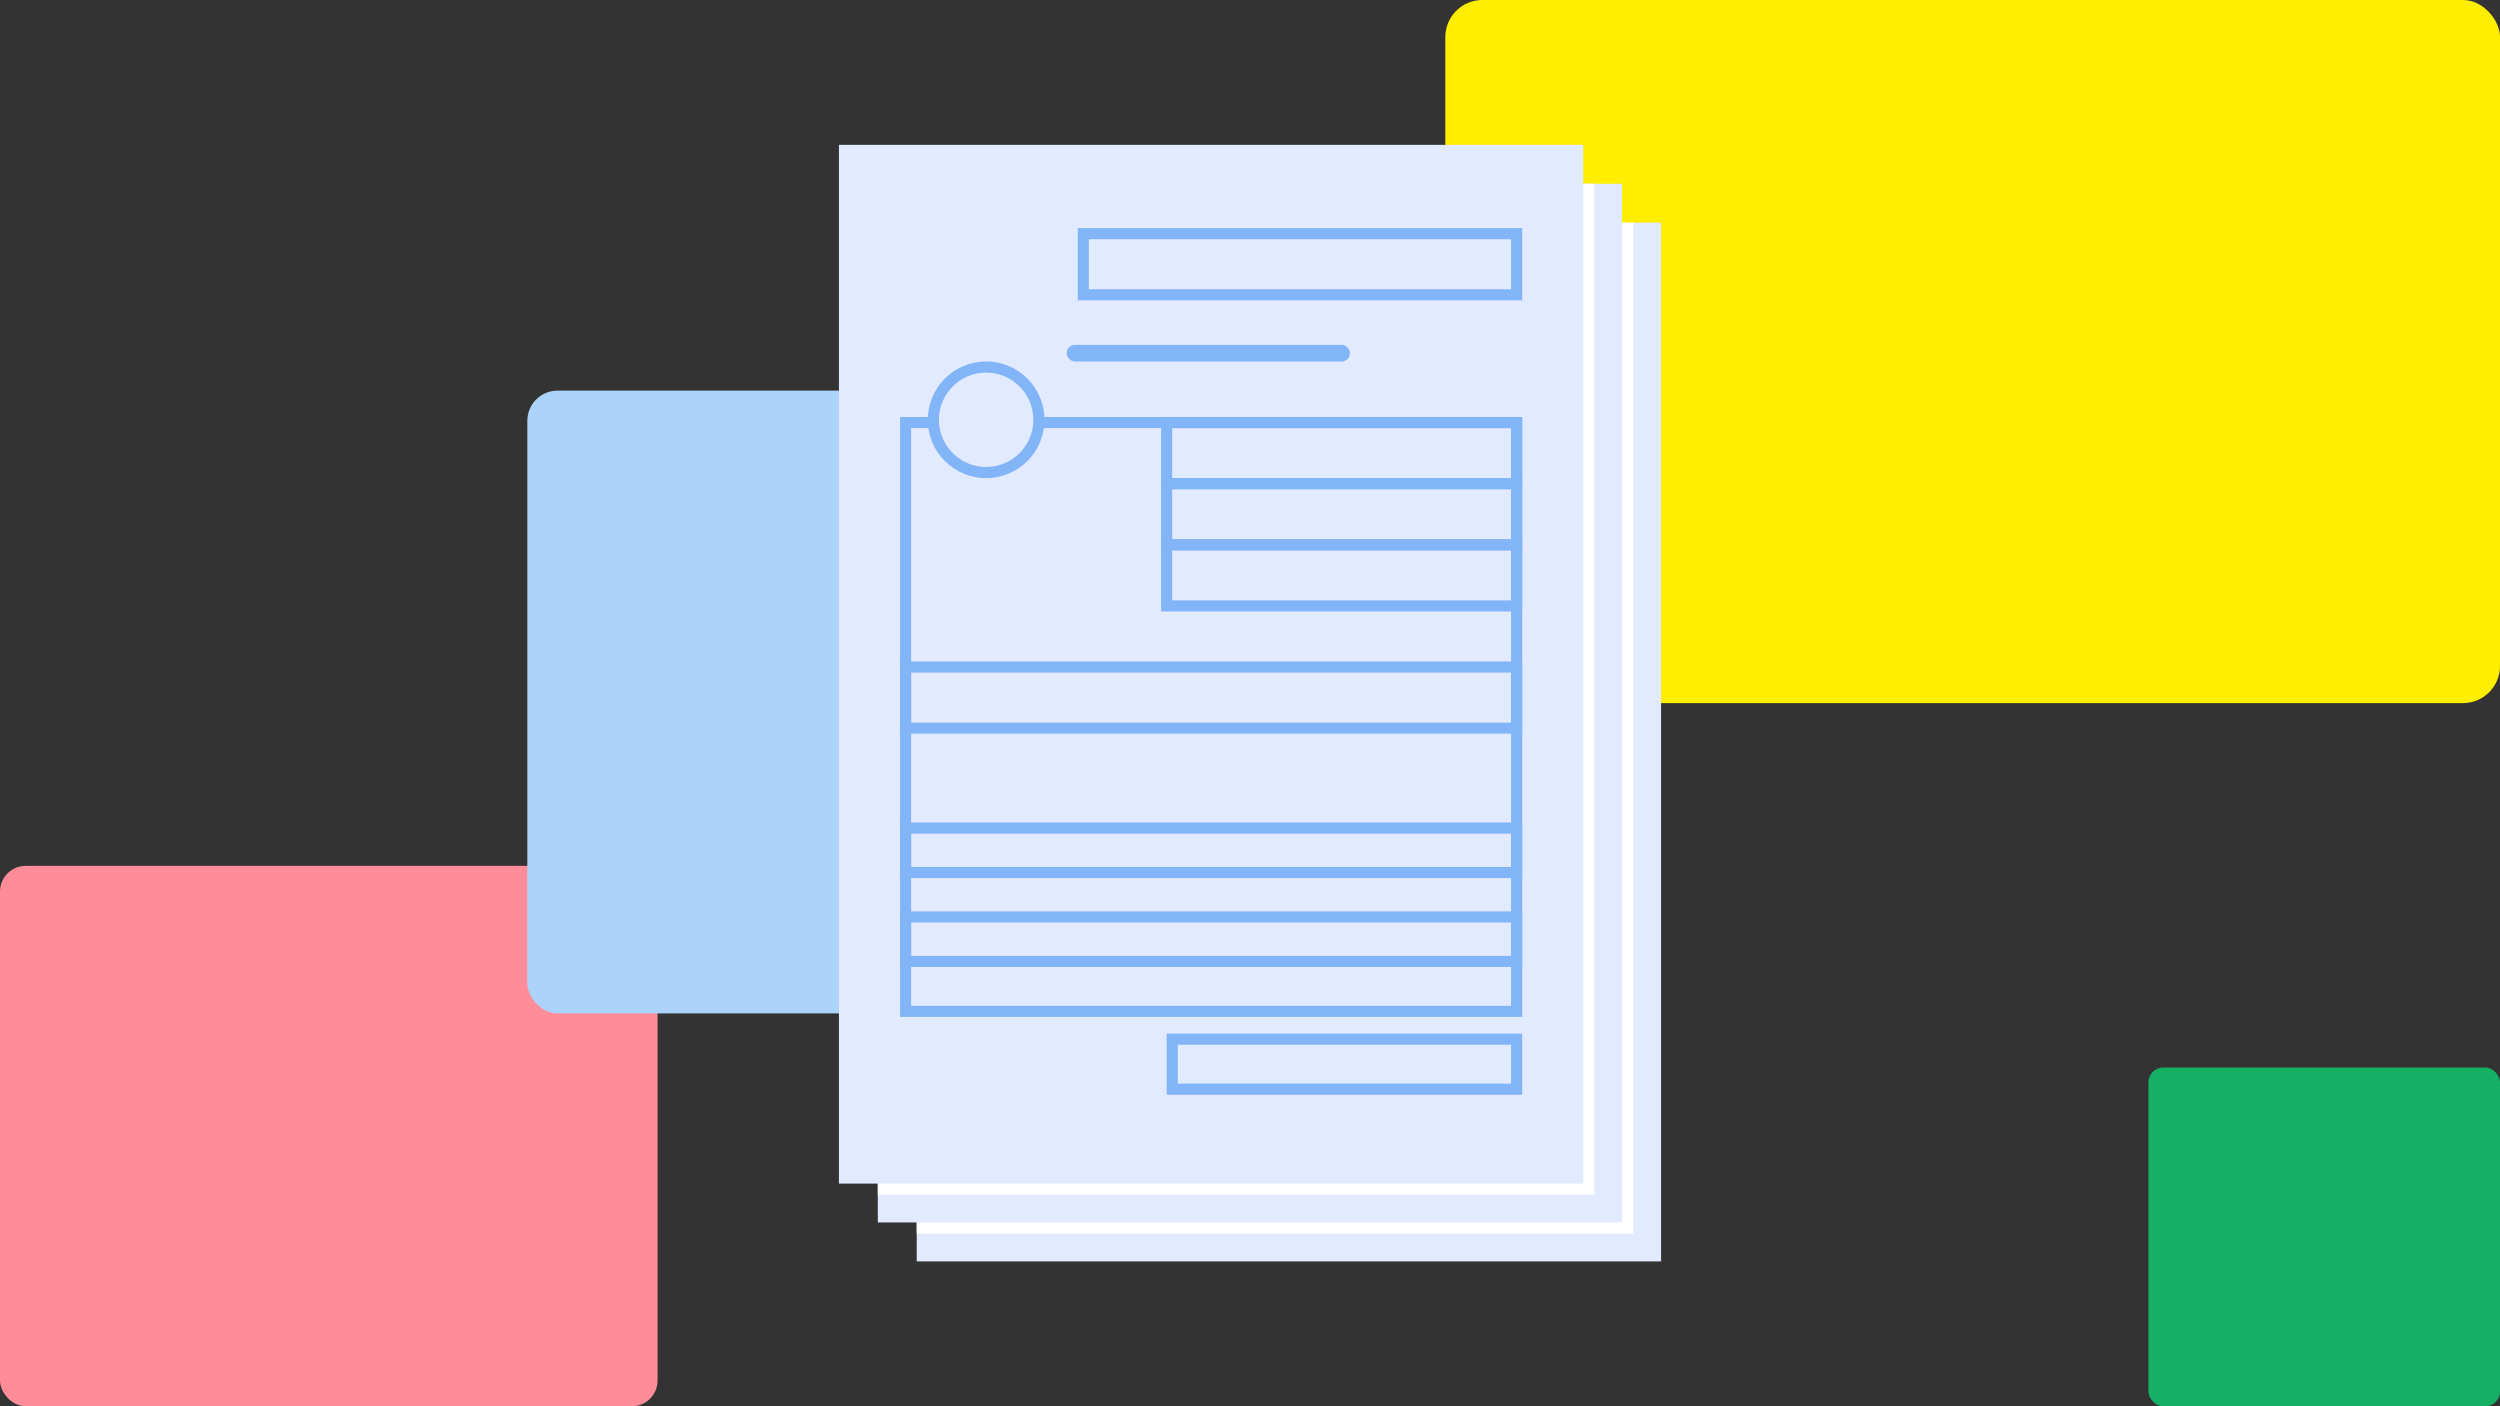 <?xml version="1.0" encoding="UTF-8"?>
<svg id="a" data-name="レイヤー 1" xmlns="http://www.w3.org/2000/svg" width="384" height="216" viewBox="0 0 384 216">
  <rect x="0" y="0" width="384" height="216" fill="#333333" stroke="none"/>
  <defs>
    <style>
      .b {
        fill: #fff;
      }

      .c {
        fill: #82b5f7;
      }

      .d {
        fill: #14b165;
      }

      .e {
        fill: #ff8d99;
      }

      .f {
        fill: #e2eaff;
      }

      .g {
        fill: #fe0;
      }

      .h {
        fill: #acd3fa;
      }
    </style>
  </defs>
  <rect class="e" y="133" width="101" height="83" rx="3.94" ry="3.94"/>
  <rect class="g" x="222" width="162" height="108" rx="5.69" ry="5.69"/>
  <rect class="h" x="81" y="60" width="121" height="95.66" rx="4.63" ry="4.63"/>
  <g>
    <rect class="f" x="140.81" y="34.2" width="114.33" height="159.55"/>
    <rect class="b" x="140.81" y="34.2" width="110.07" height="155.29"/>
    <rect class="f" x="134.83" y="28.22" width="114.33" height="159.55"/>
    <rect class="b" x="134.83" y="28.22" width="110.07" height="155.29"/>
    <rect class="f" x="128.86" y="22.25" width="114.33" height="159.55"/>
    <path class="c" d="m232.1,36.75v7.68h-64.85v-7.68h64.85m1.71-1.71h-68.26v11.09h68.26v-11.09h0Z"/>
    <rect class="c" x="163.84" y="52.97" width="43.51" height="2.56" rx="1.28" ry="1.28"/>
    <path class="c" d="m232.1,65.76v7.68h-52.05v-7.68h52.05m1.71-1.71h-55.46v11.09h55.46v-11.09h0Z"/>
    <path class="c" d="m232.1,75.15v7.68h-52.05v-7.68h52.05m1.71-1.71h-55.46v11.09h55.46v-11.09h0Z"/>
    <path class="c" d="m232.1,160.47v5.97h-51.19v-5.97h51.19m1.71-1.71h-54.61v9.39h54.61v-9.39h0Z"/>
    <path class="c" d="m232.1,84.54v7.68h-52.05v-7.68h52.05m1.71-1.71h-55.46v11.09h55.46v-11.09h0Z"/>
    <path class="c" d="m232.1,103.31v7.68h-92.15v-7.68h92.15m1.71-1.71h-95.56v11.09h95.56v-11.09h0Z"/>
    <path class="c" d="m232.1,128.05v5.12h-92.15v-5.12h92.15m1.71-1.71h-95.56v8.53h95.56v-8.53h0Z"/>
    <path class="c" d="m232.1,141.7v5.12h-92.15v-5.12h92.15m1.71-1.71h-95.56v8.53h95.56v-8.53h0Z"/>
    <path class="c" d="m232.1,65.76v88.74h-92.15v-88.74h92.15m1.71-1.71h-95.56v92.15h95.56v-92.15h0Z"/>
    <g>
      <circle class="f" cx="151.47" cy="64.49" r="8.11"/>
      <path class="c" d="m151.47,57.23c4,0,7.25,3.25,7.25,7.25s-3.25,7.25-7.25,7.25-7.25-3.25-7.25-7.25,3.25-7.25,7.25-7.25m0-1.71c-4.95,0-8.96,4.01-8.96,8.96s4.01,8.96,8.96,8.96,8.96-4.01,8.96-8.96-4.01-8.96-8.96-8.96h0Z"/>
    </g>
  </g>
  <rect class="d" x="330" y="163.97" width="54" height="52.03" rx="2.28" ry="2.28"/>
</svg>